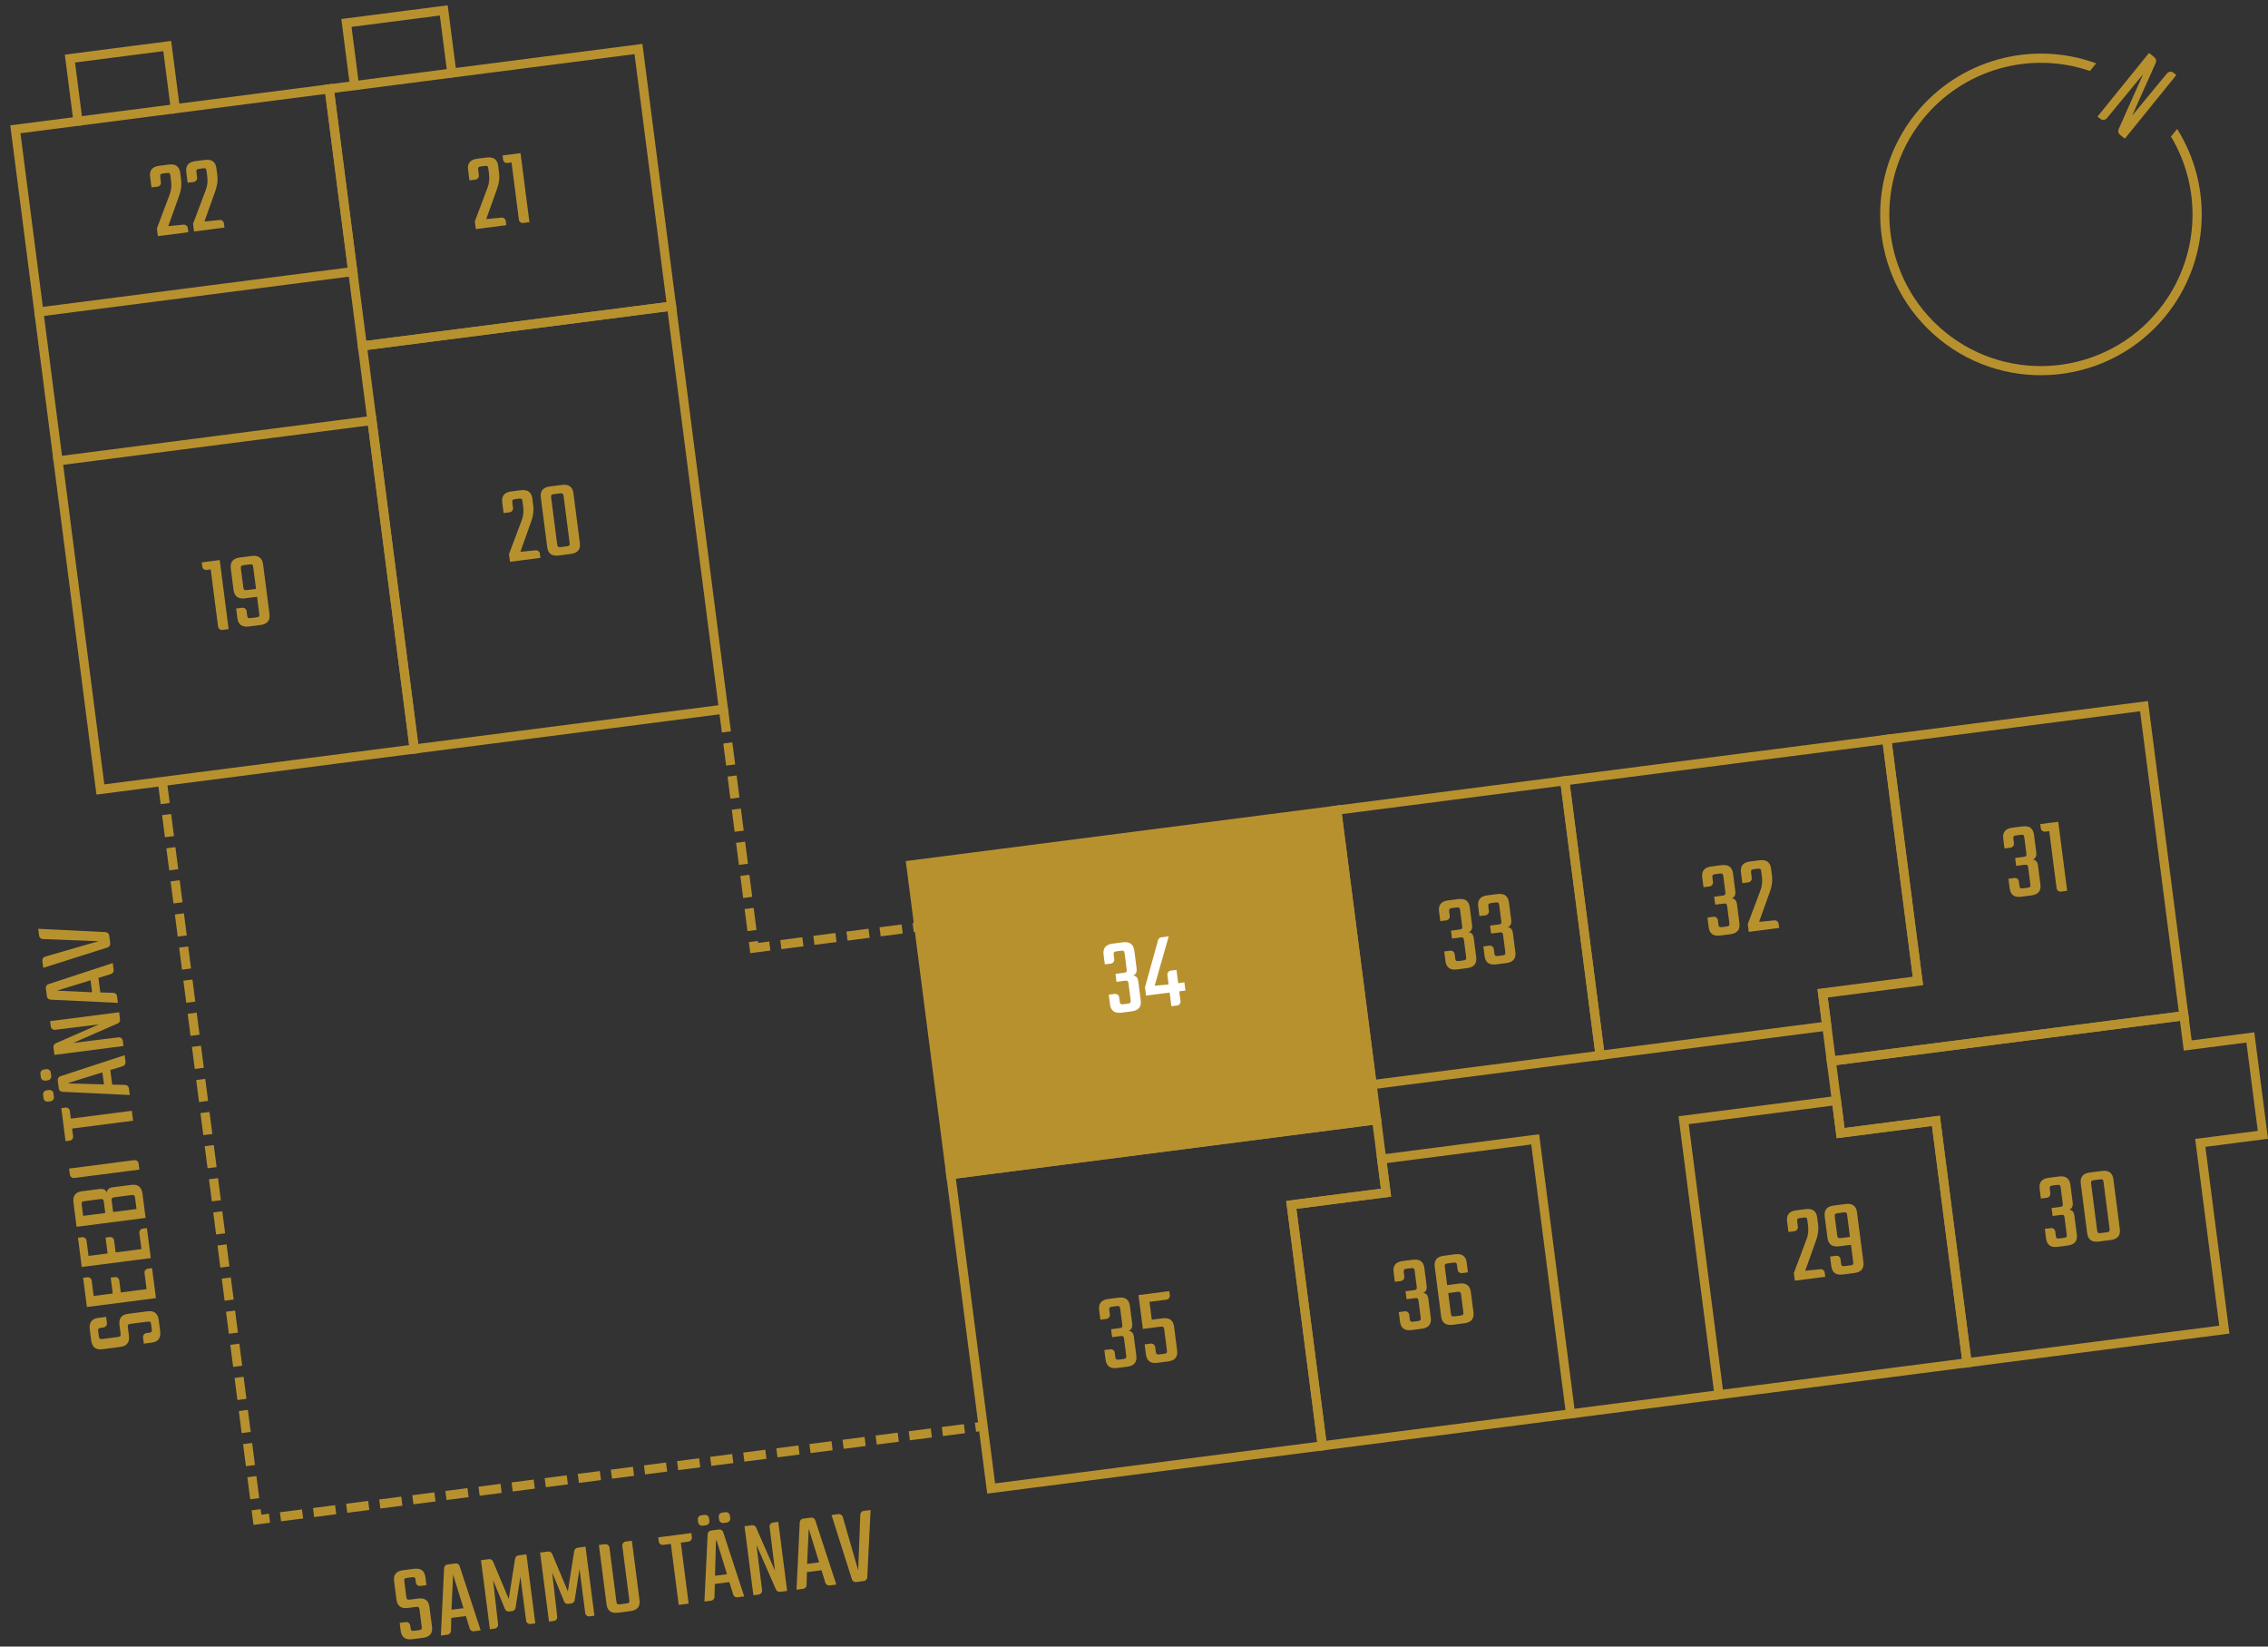 <?xml version="1.0" encoding="utf-8"?>
<svg id="Layer_2" viewBox="0 0 203.911 148" xmlns="http://www.w3.org/2000/svg">
  <rect x="0" y="0" width="203.911" height="148" fill="#333333" stroke="none"/>
  <g id="_10-34">
    <rect width="203" height="148" fill="none" stroke-width="0"/>
    <rect width="203" height="148" fill="none" stroke-width="0"/>
    <path d="M195.668,6.744l-4.629,5.72-.441-.357c-.147-.119-.194-.324-.119-.492l2.204-4.943-3.259,3.953c-.141.175-.407.203-.582.061l-.257-.208,4.629-5.72.488.395c.147.119.194.324.119.492l-2.124,4.75,3.132-3.796c.142-.175.407-.203.582-.061,0,0,.257.208.257.208Z" fill="#b8912f" stroke-width="0"/>
    <path d="M195.742,11.59l-.554.684c2.933,4.899,2.512,11.123-1.095,15.58-4.729,5.845-13.332,6.752-19.176,2.022s-6.752-13.332-2.022-19.176c3.607-4.457,9.606-6.168,15.009-4.321l.554-.684c-5.802-2.12-12.313-.317-16.202,4.488-5.014,6.197-4.052,15.318,2.144,20.332,6.197,5.014,15.318,4.052,20.332-2.144,3.888-4.805,4.294-11.549,1.01-16.782Z" fill="#b8912f" stroke-width="0"/>
    <polygon points="196.349 91.297 164.652 95.38 163.904 89.576 163.904 89.576 163.862 89.252 172.432 88.148 169.637 66.451 192.765 63.471 194.927 80.256 196.055 89.011 196.349 91.297" fill="none" stroke="#b8912f" stroke-miterlimit="10" stroke-width=".82"/>
    <polygon points="199.984 119.513 176.855 122.492 174.054 100.745 165.485 101.849 164.652 95.38 196.349 91.297 196.694 93.974 202.324 93.248 203.452 102.003 197.822 102.729 199.984 119.513" fill="none" stroke="#b8912f" stroke-miterlimit="10" stroke-width=".82"/>
    <polygon points="176.855 122.492 154.55 125.365 151.371 100.69 165.107 98.92 165.485 101.849 174.054 100.745 176.855 122.492" fill="none" stroke="#b8912f" stroke-miterlimit="10" stroke-width=".82"/>
    <polygon points="141.204 127.084 118.887 129.959 116.097 108.298 124.612 107.201 124.224 104.188 138.026 102.41 141.204 127.084" fill="none" stroke="#b8912f" stroke-miterlimit="10" stroke-width=".82"/>
    <polygon points="118.887 129.959 89.113 133.794 87.775 123.404 85.479 105.579 123.767 100.647 124.612 107.201 116.097 108.298 118.887 129.959" fill="none" stroke="#b8912f" stroke-miterlimit="10" stroke-width=".82"/>
    <polygon points="31.717 24.408 3.497 28.043 1.381 11.622 7.011 10.897 6.286 5.265 15.037 4.138 15.763 9.77 29.602 7.987 31.717 24.408" fill="none" stroke="#b8912f" stroke-miterlimit="10" stroke-width=".82"/>
    <polygon points="60.379 27.515 32.578 31.096 29.602 7.987 31.872 7.695 31.147 2.063 39.898 .936 40.624 6.567 57.402 4.406 60.379 27.515" fill="none" stroke="#b8912f" stroke-miterlimit="10" stroke-width=".82"/>
    <rect x="83.529" y="75.172" width="38.605" height="28.056" transform="translate(-10.553 13.868) rotate(-7.34)" fill="#b8912f" stroke="#b8912f" stroke-miterlimit="10" stroke-width=".82"/>
    <polygon points="164.246 92.23 143.863 94.856 140.684 70.18 169.637 66.451 172.438 88.199 163.869 89.303 164.246 92.23" fill="none" stroke="#b8912f" stroke-miterlimit="10" stroke-width=".82"/>
    <rect x="121.688" y="71.399" width="20.67" height="24.879" transform="translate(-9.629 17.554) rotate(-7.34)" fill="none" stroke="#b8912f" stroke-miterlimit="10" stroke-width=".82"/>
    <rect x="34.797" y="29.156" width="28.03" height="36.53" transform="translate(-5.658 6.625) rotate(-7.34)" fill="none" stroke="#b8912f" stroke-miterlimit="10" stroke-width=".82"/>
    <polygon points="25.85 38.77 25.85 38.77 5.221 41.427 9.025 70.962 24.046 69.027 37.245 67.327 33.441 37.792 25.85 38.77" fill="none" stroke="#b8912f" stroke-miterlimit="10" stroke-width=".82"/>
    <line x1="141.204" y1="127.084" x2="154.55" y2="125.365" fill="none" stroke="#b8912f" stroke-miterlimit="10" stroke-width=".82"/>
    <line x1="5.221" y1="41.427" x2="3.497" y2="28.043" fill="none" stroke="#b8912f" stroke-miterlimit="10" stroke-width=".82"/>
    <line x1="31.872" y1="7.695" x2="40.624" y2="6.567" fill="none" stroke="#b8912f" stroke-miterlimit="10" stroke-width=".82"/>
    <line x1="15.763" y1="9.77" x2="7.011" y2="10.897" fill="none" stroke="#b8912f" stroke-miterlimit="10" stroke-width=".82"/>
    <path d="M181.068,75.799c.024.189-.114.368-.302.393l-.545.07-.112-.873c-.075-.584.194-.912.81-.991l.911-.117c.625-.081.969.168,1.044.753l.202,1.566c.044.347-.058.571-.317.664.275.026.428.197.471.525l.219,1.704c.076.585-.193.913-.818.993l-.912.117c-.615.08-.958-.17-1.034-.754l-.11-.863.545-.069c.188-.024.367.114.391.302l.049.377c.031.238.096.281.334.25l.387-.05c.238-.03.292-.089.261-.327l-.191-1.486c-.03-.238-.097-.279-.335-.249l-.744.096-.092-.714.744-.096c.238-.031.291-.088.261-.326l-.182-1.406c-.03-.238-.097-.281-.335-.25l-.387.05c-.238.03-.29.089-.26.326l.05.386Z" fill="#b8912f" stroke-width="0"/>
    <path d="M185.053,73.865l.8,6.206-.557.071c-.188.024-.367-.115-.391-.303l-.662-5.135-.367.047c-.188.024-.366-.113-.391-.302l-.049-.377,1.616-.208Z" fill="#b8912f" stroke-width="0"/>
    <path d="M154.007,79.285c.024.189-.114.367-.302.393l-.546.07-.112-.873c-.075-.584.195-.912.81-.992l.912-.117c.624-.08.969.168,1.044.754l.202,1.566c.044.346-.058.57-.317.664.275.025.428.197.471.525l.219,1.703c.076.586-.195.913-.818.994l-.912.117c-.615.078-.959-.17-1.035-.754l-.11-.863.546-.07c.188-.023.367.115.391.303l.049.377c.031.238.096.28.334.25l.387-.051c.238-.03.291-.088.26-.326l-.191-1.486c-.03-.238-.096-.28-.334-.25l-.744.096-.092-.713.744-.096c.238-.031.29-.088.26-.326l-.182-1.406c-.03-.238-.096-.281-.334-.25l-.387.049c-.238.031-.29.09-.26.326l.05.387Z" fill="#b8912f" stroke-width="0"/>
    <path d="M157.497,78.916c.024.189-.114.367-.302.393l-.545.07-.123-.951c-.075-.586.194-.914.81-.992l.853-.109c.624-.082.969.168,1.044.752l.081.625c.06.467-.002.927-.172,1.402l-.986,2.757,1.363-.136c.188-.023.368.115.393.303l.049.377-2.736.353-.09-.693,1.148-3.051c.144-.371.182-.778.125-1.226l-.06-.455c-.03-.238-.087-.282-.335-.25l-.316.041c-.238.029-.291.088-.261.326l.061.465Z" fill="#b8912f" stroke-width="0"/>
    <path d="M130.341,82.334c.024.189-.113.367-.302.392l-.545.07-.112-.872c-.075-.585.194-.912.81-.992l.911-.117c.625-.08.969.168,1.044.753l.202,1.566c.044.347-.058.571-.316.665.274.025.427.196.469.524l.22,1.704c.076.585-.194.912-.819.993l-.91.118c-.615.078-.959-.17-1.035-.755l-.11-.862.545-.07c.188-.024.367.115.392.303l.048.377c.031.238.097.279.335.249l.386-.05c.238-.031.292-.088.261-.326l-.191-1.486c-.03-.238-.097-.281-.335-.25l-.743.096-.092-.714.743-.096c.238-.03.291-.087.261-.325l-.182-1.408c-.03-.236-.097-.279-.335-.249l-.386.05c-.238.031-.291.09-.261.326l.05.387Z" fill="#b8912f" stroke-width="0"/>
    <path d="M133.86,81.88c.024.189-.113.368-.302.392l-.545.07-.112-.871c-.075-.586.194-.913.81-.992l.911-.117c.625-.08.97.168,1.045.753l.202,1.566c.044.347-.058.571-.317.664.275.026.428.197.471.525l.219,1.704c.076.585-.195.912-.82.992l-.91.118c-.615.079-.959-.169-1.035-.755l-.11-.861.545-.07c.188-.024.367.114.392.302l.048.377c.031.238.097.28.335.249l.387-.049c.238-.031.291-.088.26-.326l-.191-1.486c-.03-.238-.096-.281-.334-.25l-.744.096-.092-.714.744-.097c.238-.029.29-.086.26-.324l-.182-1.408c-.03-.236-.096-.279-.334-.25l-.387.051c-.238.03-.291.089-.261.326l.05.386Z" fill="#b8912f" stroke-width="0"/>
    <path d="M126.257,114.75c.025.188-.114.367-.302.392l-.546.07-.112-.873c-.075-.585.195-.911.811-.991l.911-.117c.625-.08.969.167,1.044.752l.202,1.566c.045.347-.058.571-.317.666.275.024.429.196.471.523l.22,1.704c.075.585-.194.913-.819.993l-.911.117c-.615.08-.96-.169-1.035-.754l-.111-.861.546-.07c.188-.024.367.113.392.303l.048.377c.031.238.096.279.334.248l.387-.05c.238-.03.292-.087.261-.325l-.191-1.487c-.03-.238-.097-.279-.335-.249l-.744.096-.092-.714.744-.096c.238-.03.292-.088.261-.326l-.182-1.407c-.03-.237-.096-.28-.334-.25l-.387.05c-.238.03-.291.089-.26.327l.049.387Z" fill="#b8912f" stroke-width="0"/>
    <path d="M130.115,115.512l1.09-.14c.614-.079.961.179,1.036.763l.234,1.813c.075.585-.196.913-.811.992l-1.051.136c-.624.08-.969-.169-1.044-.754l-.575-4.46c-.075-.585.195-.911.819-.991l1.021-.133c.614-.078.959.169,1.034.754l.112.873-.536.069c-.188.024-.367-.114-.391-.304l-.051-.387c-.03-.236-.095-.28-.333-.25l-.506.066c-.237.029-.291.088-.261.326l.21,1.625ZM131.364,116.369c-.029-.228-.097-.279-.334-.249l-.823.106.237,1.844c.031.238.097.279.334.248l.526-.067c.237-.03.291-.087.26-.325l-.2-1.557Z" fill="#b8912f" stroke-width="0"/>
    <path d="M161.644,110.272c.024.188-.114.367-.302.392l-.546.07-.123-.951c-.075-.585.195-.912.81-.991l.853-.109c.625-.081.969.167,1.044.752l.081.625c.06.466-.002.926-.172,1.402l-.986,2.756,1.364-.135c.188-.023.367.115.392.303l.049.377-2.736.352-.09-.693,1.149-3.051c.144-.371.183-.779.125-1.225l-.059-.457c-.031-.236-.088-.281-.336-.249l-.316.041c-.238.03-.291.089-.26.326l.06.466Z" fill="#b8912f" stroke-width="0"/>
    <path d="M165.915,108.221c.624-.081.969.166,1.044.752l.575,4.459c.075.586-.195.913-.819.994l-1.021.131c-.624.08-.97-.168-1.045-.753l-.111-.861.546-.069c.188-.025.367.113.392.301l.048.377c.031.238.087.281.334.25l.506-.066c.238-.03.282-.085.251-.323l-.196-1.527-1.08.139c-.615.079-.96-.178-1.035-.763l-.247-1.913c-.075-.585.194-.911.81-.991l1.051-.135ZM166.326,111.18l-.251-1.952c-.031-.237-.087-.282-.325-.251l-.525.067c-.237.03-.291.089-.261.326l.215,1.666c.029.228.097.278.334.248l.813-.104Z" fill="#b8912f" stroke-width="0"/>
    <path d="M184.339,107.268c.025.188-.113.368-.302.393l-.545.07-.112-.873c-.075-.586.194-.912.81-.991l.912-.117c.624-.081.969.167,1.044.752l.202,1.566c.045.347-.058.571-.317.665.275.025.429.197.471.524l.22,1.704c.075.585-.195.912-.819.993l-.912.117c-.615.079-.959-.169-1.034-.755l-.111-.861.545-.069c.188-.024.367.113.392.302l.048.377c.031.238.097.279.335.249l.387-.05c.238-.031.291-.088.26-.326l-.191-1.486c-.03-.238-.096-.279-.334-.249l-.744.096-.092-.714.744-.096c.238-.031.291-.088.26-.326l-.182-1.408c-.03-.236-.095-.279-.333-.249l-.387.05c-.238.03-.292.089-.261.326l.049.387Z" fill="#b8912f" stroke-width="0"/>
    <path d="M190.587,110.463c.075.585-.194.912-.809.992l-1.081.139c-.625.08-.969-.168-1.044-.753l-.575-4.46c-.075-.585.194-.912.819-.992l1.081-.139c.614-.08.958.168,1.033.753l.575,4.46ZM189.128,106.258c-.015-.119-.045-.195-.09-.23-.044-.024-.125-.035-.244-.02l-.535.069c-.228.029-.281.087-.25.325l.538,4.184c.016.119.046.195.089.22.035.035.117.046.235.03l.535-.069c.119-.015.196-.046.23-.091.036-.033.046-.115.03-.234l-.539-4.184Z" fill="#b8912f" stroke-width="0"/>
    <path d="M100.18,86.219c.024.189-.114.367-.302.393l-.546.07-.112-.873c-.075-.584.195-.912.811-.991l.911-.118c.625-.08.969.168,1.044.754l.202,1.566c.044.346-.058.57-.317.664.275.025.428.197.47.525l.22,1.703c.076.586-.194.914-.819.994l-.91.117c-.615.079-.96-.17-1.036-.754l-.11-.863.546-.07c.188-.023.367.115.392.303l.048.377c.031.238.096.28.334.25l.387-.051c.238-.029.292-.088.261-.326l-.191-1.486c-.03-.238-.097-.279-.335-.25l-.744.096-.092-.713.744-.096c.238-.031.291-.088.261-.326l-.182-1.406c-.03-.238-.097-.281-.335-.25l-.387.049c-.238.031-.29.09-.26.327l.05.386Z" fill="#fff" stroke-width="0"/>
    <path d="M106.485,88.299l.094.734-.556.07.114.883c.024.188-.114.367-.302.393l-.516.066-.158-1.23-2.122.273-.096-.744,1.177-4.242c.033-.135.152-.231.291-.249l.664-.085-1.264,4.436,1.256-.121-.109-.844c-.023-.188.113-.367.303-.393l.515-.066.153,1.191.556-.072Z" fill="#fff" stroke-width="0"/>
    <path d="M99.784,118.159c.023.188-.115.368-.303.393l-.546.07-.112-.873c-.075-.585.195-.912.81-.991l.912-.117c.624-.08.969.167,1.044.752l.202,1.566c.045.347-.058.571-.317.665.275.025.429.197.471.524l.22,1.704c.075.585-.195.913-.819.993l-.912.117c-.614.079-.959-.169-1.034-.754l-.111-.861.546-.07c.188-.024.367.113.392.302l.048.377c.031.238.096.279.334.249l.387-.05c.238-.03.291-.087.26-.325l-.191-1.487c-.03-.238-.096-.279-.334-.249l-.744.096-.092-.714.744-.096c.238-.03.291-.088.26-.326l-.182-1.407c-.03-.237-.095-.28-.333-.25l-.387.05c-.238.03-.291.089-.261.326l.051.387Z" fill="#b8912f" stroke-width="0"/>
    <path d="M103.552,118.621l.963-.124c.623-.08.968.167,1.043.752l.275,2.131c.075.585-.196.913-.819.993l-.952.123c-.614.079-.959-.17-1.034-.755l-.116-.901.555-.071c.188-.024.368.114.392.302l.054.417c.031.238.096.279.334.249l.406-.053c.238-.03.291-.087.26-.325l-.238-1.854c-.031-.237-.097-.289-.335-.259l-1.586.205-.393-3.043,2.766-.356.049.376c.024.189-.114.367-.302.392l-1.526.196.206,1.606Z" fill="#b8912f" stroke-width="0"/>
    <path d="M19.755,50.342l.799,6.205-.556.072c-.188.023-.367-.115-.392-.303l-.661-5.135-.366.047c-.188.024-.368-.113-.393-.303l-.048-.376,1.616-.208Z" fill="#b8912f" stroke-width="0"/>
    <path d="M22.61,49.974c.623-.08.969.167,1.044.753l.574,4.46c.075.585-.196.912-.819.993l-1.022.131c-.623.08-.969-.168-1.044-.752l-.111-.863.546-.069c.188-.024.367.114.392.302l.049.377c.03.238.087.281.334.249l.506-.065c.238-.03.28-.086.25-.324l-.197-1.526-1.078.14c-.615.079-.962-.179-1.037-.764l-.246-1.913c-.075-.585.195-.912.811-.991l1.051-.136ZM23.02,52.934l-.252-1.953c-.03-.236-.086-.281-.324-.25l-.525.068c-.238.03-.29.088-.26.325l.215,1.666c.029.228.096.279.334.249l.812-.105Z" fill="#b8912f" stroke-width="0"/>
    <path d="M46.124,45.654c.024.188-.113.367-.302.392l-.545.07-.122-.951c-.075-.585.194-.912.81-.992l.853-.109c.625-.08.969.168,1.044.753l.08.625c.061.466-.002.926-.172,1.402l-.985,2.757,1.364-.136c.188-.024.367.114.392.302l.048.377-2.736.353-.089-.693,1.148-3.051c.144-.371.183-.778.125-1.225l-.059-.456c-.03-.237-.088-.281-.336-.25l-.316.041c-.238.031-.291.089-.261.326l.06.466Z" fill="#b8912f" stroke-width="0"/>
    <path d="M52.133,48.8c.075.585-.195.912-.809.991l-1.081.14c-.625.08-.969-.168-1.044-.753l-.574-4.46c-.075-.585.194-.912.819-.993l1.081-.139c.613-.079.958.169,1.033.754l.574,4.46ZM50.674,44.595c-.016-.119-.044-.195-.089-.229-.044-.025-.126-.035-.245-.02l-.535.068c-.229.029-.28.088-.25.325l.539,4.183c.015.119.045.196.088.22.035.036.118.046.236.031l.535-.069c.119-.016.195-.046.23-.091.036-.034.044-.116.029-.235l-.539-4.183Z" fill="#b8912f" stroke-width="0"/>
    <path d="M43.054,15.749c.024.188-.114.367-.302.392l-.545.07-.123-.951c-.075-.585.194-.912.81-.991l.853-.109c.624-.081.969.167,1.044.752l.081.625c.06.466-.002.927-.172,1.402l-.986,2.757,1.363-.135c.188-.024.367.113.392.302l.049.377-2.736.353-.09-.694,1.15-3.05c.143-.372.182-.779.124-1.226l-.059-.456c-.031-.237-.087-.281-.335-.25l-.317.041c-.238.031-.291.089-.26.326l.06.466Z" fill="#b8912f" stroke-width="0"/>
    <path d="M46.8,13.766l.8,6.205-.556.072c-.188.023-.367-.115-.392-.303l-.661-5.136-.367.048c-.188.023-.367-.113-.392-.303l-.049-.376,1.616-.208Z" fill="#b8912f" stroke-width="0"/>
    <path d="M14.468,16.383c.024.188-.113.367-.302.391l-.545.07-.123-.951c-.075-.585.194-.912.81-.991l.853-.11c.625-.08.969.168,1.044.753l.081.624c.06.467-.002.928-.172,1.403l-.986,2.757,1.364-.135c.188-.024.367.113.392.302l.049.377-2.736.353-.09-.694,1.149-3.05c.143-.371.183-.779.125-1.226l-.059-.456c-.031-.238-.088-.281-.336-.25l-.316.041c-.238.031-.292.089-.261.326l.06.467Z" fill="#b8912f" stroke-width="0"/>
    <path d="M17.72,15.963c.024.189-.114.367-.302.392l-.546.07-.123-.951c-.075-.585.195-.912.811-.991l.852-.109c.625-.081.97.167,1.045.752l.081.625c.06.466-.002.927-.173,1.402l-.985,2.757,1.363-.135c.188-.024.367.114.392.302l.049.377-2.736.353-.09-.694,1.15-3.05c.143-.372.182-.779.124-1.226l-.059-.456c-.031-.237-.087-.281-.335-.249l-.317.041c-.238.03-.291.088-.26.325l.06.466Z" fill="#b8912f" stroke-width="0"/>
    <polyline points="65.053 63.803 67.811 85.215 82.61 83.308" fill="none" stroke="#b8912f" stroke-dasharray="0 0 2 1" stroke-miterlimit="10" stroke-width=".82"/>
    <polyline points="14.597 70.244 23.145 136.604 88.393 128.199" fill="none" stroke="#b8912f" stroke-dasharray="0 0 2 1" stroke-miterlimit="10" stroke-width=".82"/>
    <path d="M11.747,118.992c-.237.031-.28.086-.25.323l.095.734c.078.604-.182.939-.766,1.015l-1.636.211c-.585.075-.913-.194-.992-.81l-.125-.972c-.079-.613.17-.958.755-1.033l.714-.092.071.555c.024.188-.114.368-.302.393l-.229.029c-.237.03-.281.096-.25.334l.054.417c.03.236.089.29.326.26l1.378-.178c.237-.03.28-.098.25-.334l-.094-.724c-.077-.605.169-.95.754-1.025l1.784-.229c.585-.075.913.195.993.819l.124.962c.079.614-.17.96-.755,1.035l-.714.092-.071-.556c-.024-.188.114-.368.303-.393l.228-.029c.238-.03.281-.096.25-.334l-.054-.417c-.03-.237-.087-.279-.325-.249l-1.517.195Z" fill="#b8912f" stroke-width="0"/>
    <path d="M13.18,115.873l-.187-1.447c-.024-.188.114-.368.302-.393l.377-.048.348,2.696-6.206.799-.339-2.626.377-.048c.189-.024.367.113.392.302l.178,1.378,1.716-.221-.185-1.428.376-.049c.188-.024.368.114.393.302l.14,1.081,2.319-.299Z" fill="#b8912f" stroke-width="0"/>
    <path d="M12.717,112.274l-.187-1.448c-.024-.188.114-.367.302-.392l.377-.048.348,2.696-6.206.799-.339-2.627.377-.048c.189-.024.367.114.392.302l.178,1.379,1.716-.221-.185-1.428.376-.049c.188-.024.368.113.393.302l.14,1.081,2.319-.299Z" fill="#b8912f" stroke-width="0"/>
    <path d="M6.886,110.271l-.277-2.15c-.081-.625.168-.97.753-1.045l1.576-.203c.347-.044.571.058.665.317.035-.276.207-.43.524-.471l1.694-.218c.585-.075.912.195.993.82l.277,2.15-6.206.799ZM7.596,107.962c-.119.016-.195.047-.23.091-.025.044-.035.124-.02.243l.128.992,1.993-.256-.128-.992c-.016-.119-.045-.195-.09-.23-.035-.035-.117-.045-.236-.03l-1.417.183ZM10.292,107.615c-.118.016-.194.046-.229.09-.025.044-.034.125-.019.244l.128.992,2.101-.271-.128-.992c-.016-.119-.045-.195-.09-.23-.034-.035-.117-.045-.235-.03l-1.527.197Z" fill="#b8912f" stroke-width="0"/>
    <path d="M6.211,105.035l5.859-.754c.188-.024.367.112.392.302l.07.545-5.859.755c-.188.023-.367-.114-.392-.303l-.07-.545Z" fill="#b8912f" stroke-width="0"/>
    <path d="M5.511,99.601l.377-.048c.189-.024.366.103.392.302l.089.693,5.482-.706.115.892-5.482.706.09.694c.023.188-.113.368-.303.393l-.377.048-.383-2.974Z" fill="#b8912f" stroke-width="0"/>
    <path d="M4.065,97.135c-.188.023-.367-.114-.392-.303l-.039-.308c-.024-.188.113-.366.302-.391l.238-.031c.188-.024.367.114.392.302l.039.309c.024.188-.114.367-.302.391l-.238.031ZM4.307,99.019c-.188.024-.367-.115-.391-.303l-.041-.318c-.024-.188.113-.366.302-.391l.238-.031c.188-.024.367.114.392.302l.041.318c.023.188-.115.367-.303.392l-.238.031ZM9.918,96.179l.168,1.309,1.173.031c.173.008.311.141.333.31l.076.595-6.054-.289c-.172-.007-.31-.132-.331-.3l-.093-.724c-.022-.169.079-.323.244-.374l5.772-1.892.079.614c.021.169-.079.321-.244.374l-1.124.346ZM9.348,97.472l-.139-1.08-3.024.934c-.021.002-.018.022-.017.032s.003.019.024.027l3.155.087Z" fill="#b8912f" stroke-width="0"/>
    <path d="M4.504,91.785l6.206-.799.083.645c.02.148-.062.3-.206.358l-4.006,1.755,4.067-.502c.188-.024.367.113.392.302l.061.476-6.206.799-.088-.684c-.02-.149.062-.301.206-.359l3.883-1.699-3.938.488c-.188.023-.367-.115-.392-.303l-.062-.477Z" fill="#b8912f" stroke-width="0"/>
    <path d="M8.85,87.899l.169,1.308,1.173.031c.173.008.311.141.332.31l.077.595-6.054-.289c-.173-.007-.31-.132-.331-.3l-.094-.724c-.021-.169.08-.323.245-.374l5.772-1.892.079.614c.021.169-.08.321-.245.374l-1.124.347ZM8.282,89.191l-.14-1.08-3.023.934,3.163.146Z" fill="#b8912f" stroke-width="0"/>
    <path d="M3.434,83.484l6.055.299c.173.008.312.142.333.31l.088.684c.021.169-.078.333-.243.385l-5.78,1.832-.08-.624c-.023-.179.088-.334.253-.385l4.8-1.385-5.003-.191c-.172.001-.319-.131-.341-.299l-.081-.625Z" fill="#b8912f" stroke-width="0"/>
    <path d="M37.717,144.686c-.031-.237-.087-.281-.324-.25l-.734.095c-.604.077-.939-.182-1.015-.766l-.211-1.636c-.075-.585.194-.913.81-.992l.972-.125c.614-.079.958.169,1.033.754l.092.714-.555.071c-.188.024-.367-.114-.392-.302l-.029-.229c-.03-.237-.097-.28-.335-.25l-.416.054c-.237.031-.291.09-.261.327l.178,1.378c.03.237.098.28.335.249l.724-.093c.605-.078.949.169,1.024.754l.229,1.784c.075.585-.194.912-.819.992l-.962.124c-.614.079-.959-.169-1.034-.754l-.092-.714.555-.071c.189-.024.368.114.393.303l.029.228c.03.238.097.28.335.25l.416-.054c.237-.031.28-.087.25-.325l-.195-1.517Z" fill="#b8912f" stroke-width="0"/>
    <path d="M41.884,145.258l-1.309.168-.031,1.173c-.007.173-.141.311-.31.333l-.595.076.289-6.054c.007-.172.132-.31.3-.331l.724-.093c.169-.022.323.079.374.244l1.892,5.772-.614.079c-.168.021-.321-.079-.374-.244l-.346-1.124ZM40.591,144.689l1.08-.139-.934-3.024-.146,3.163Z" fill="#b8912f" stroke-width="0"/>
    <path d="M44.044,146.441l-.799-6.206.714-.092c.159-.021.311.071.37.215l1.411,3.366.571-3.622c.021-.153.146-.28.304-.301l.714-.093.799,6.206-.437.057c-.188.024-.367-.114-.391-.302l-.512-3.966-.434,2.807c-.021.154-.146.281-.305.301l-.277.036c-.158.021-.312-.07-.369-.214l-1.072-2.613.449,3.974c.024.188-.112.367-.302.392l-.436.056Z" fill="#b8912f" stroke-width="0"/>
    <path d="M49.359,145.756l-.799-6.206.714-.092c.159-.021.311.071.37.214l1.411,3.367.571-3.622c.021-.153.146-.281.304-.302l.714-.092.799,6.206-.437.057c-.188.024-.367-.114-.392-.302l-.51-3.966-.436,2.807c-.02.154-.145.281-.303.301l-.277.036c-.16.021-.312-.07-.371-.215l-1.072-2.612.451,3.974c.023.188-.113.367-.303.392l-.436.056Z" fill="#b8912f" stroke-width="0"/>
    <path d="M56.81,138.487l.687,5.333c.075.585-.194.912-.819.993l-1.101.142c-.623.08-.969-.168-1.044-.753l-.687-5.333.556-.071c.188-.024.368.114.393.302l.624,4.848c.03.238.096.28.334.249l.564-.072c.248-.032.291-.088.261-.326l-.625-4.848c-.023-.188.114-.367.303-.392l.555-.071Z" fill="#b8912f" stroke-width="0"/>
    <path d="M62.156,137.799l.048.377c.024.189-.104.365-.302.391l-.693.09.706,5.482-.893.115-.706-5.482-.694.089c-.188.024-.367-.112-.392-.302l-.048-.377,2.974-.383Z" fill="#b8912f" stroke-width="0"/>
    <path d="M62.738,136.596c-.023-.188.114-.367.303-.392l.317-.041c.188-.023.366.114.391.303l.031.238c.024.188-.114.367-.302.391l-.318.041c-.188.024-.367-.114-.391-.302l-.031-.238ZM65.577,142.206l-1.309.168-.03,1.173c-.008.173-.142.311-.31.332l-.595.077.289-6.054c.008-.173.131-.31.3-.331l.724-.094c.168-.021.322.08.374.245l1.891,5.772-.613.079c-.169.021-.322-.08-.374-.245l-.347-1.123ZM64.284,141.637l1.08-.14-.933-3.023c-.002-.021-.022-.019-.032-.017-.01.001-.02.002-.028.024l-.087,3.155ZM64.622,136.354c-.024-.188.114-.367.303-.392l.307-.04c.188-.023.366.114.391.303l.031.238c.024.188-.114.367-.302.391l-.307.04c-.189.024-.367-.114-.392-.302l-.031-.238Z" fill="#b8912f" stroke-width="0"/>
    <path d="M69.972,136.792l.799,6.206-.646.083c-.147.02-.299-.062-.357-.206l-1.756-4.006.504,4.067c.023.188-.114.366-.304.391l-.476.062-.799-6.206.685-.088c.148-.02.3.062.358.206l1.7,3.883-.487-3.939c-.024-.188.113-.366.302-.391l.477-.062Z" fill="#b8912f" stroke-width="0"/>
    <path d="M73.858,141.139l-1.309.169-.03,1.172c-.008.173-.142.312-.31.333l-.595.076.289-6.053c.008-.173.131-.31.3-.332l.724-.093c.168-.021.322.079.374.245l1.891,5.772-.613.079c-.169.021-.322-.08-.375-.245l-.346-1.124ZM72.565,140.569l1.08-.139-.933-3.024-.147,3.163Z" fill="#b8912f" stroke-width="0"/>
    <path d="M78.273,135.723l-.299,6.055c-.008.173-.142.311-.31.333l-.685.088c-.168.021-.332-.078-.385-.243l-1.832-5.78.625-.081c.178-.022.333.089.385.254l1.385,4.799.191-5.002c-.001-.172.13-.319.299-.342l.625-.08Z" fill="#b8912f" stroke-width="0"/>
  </g>
</svg>